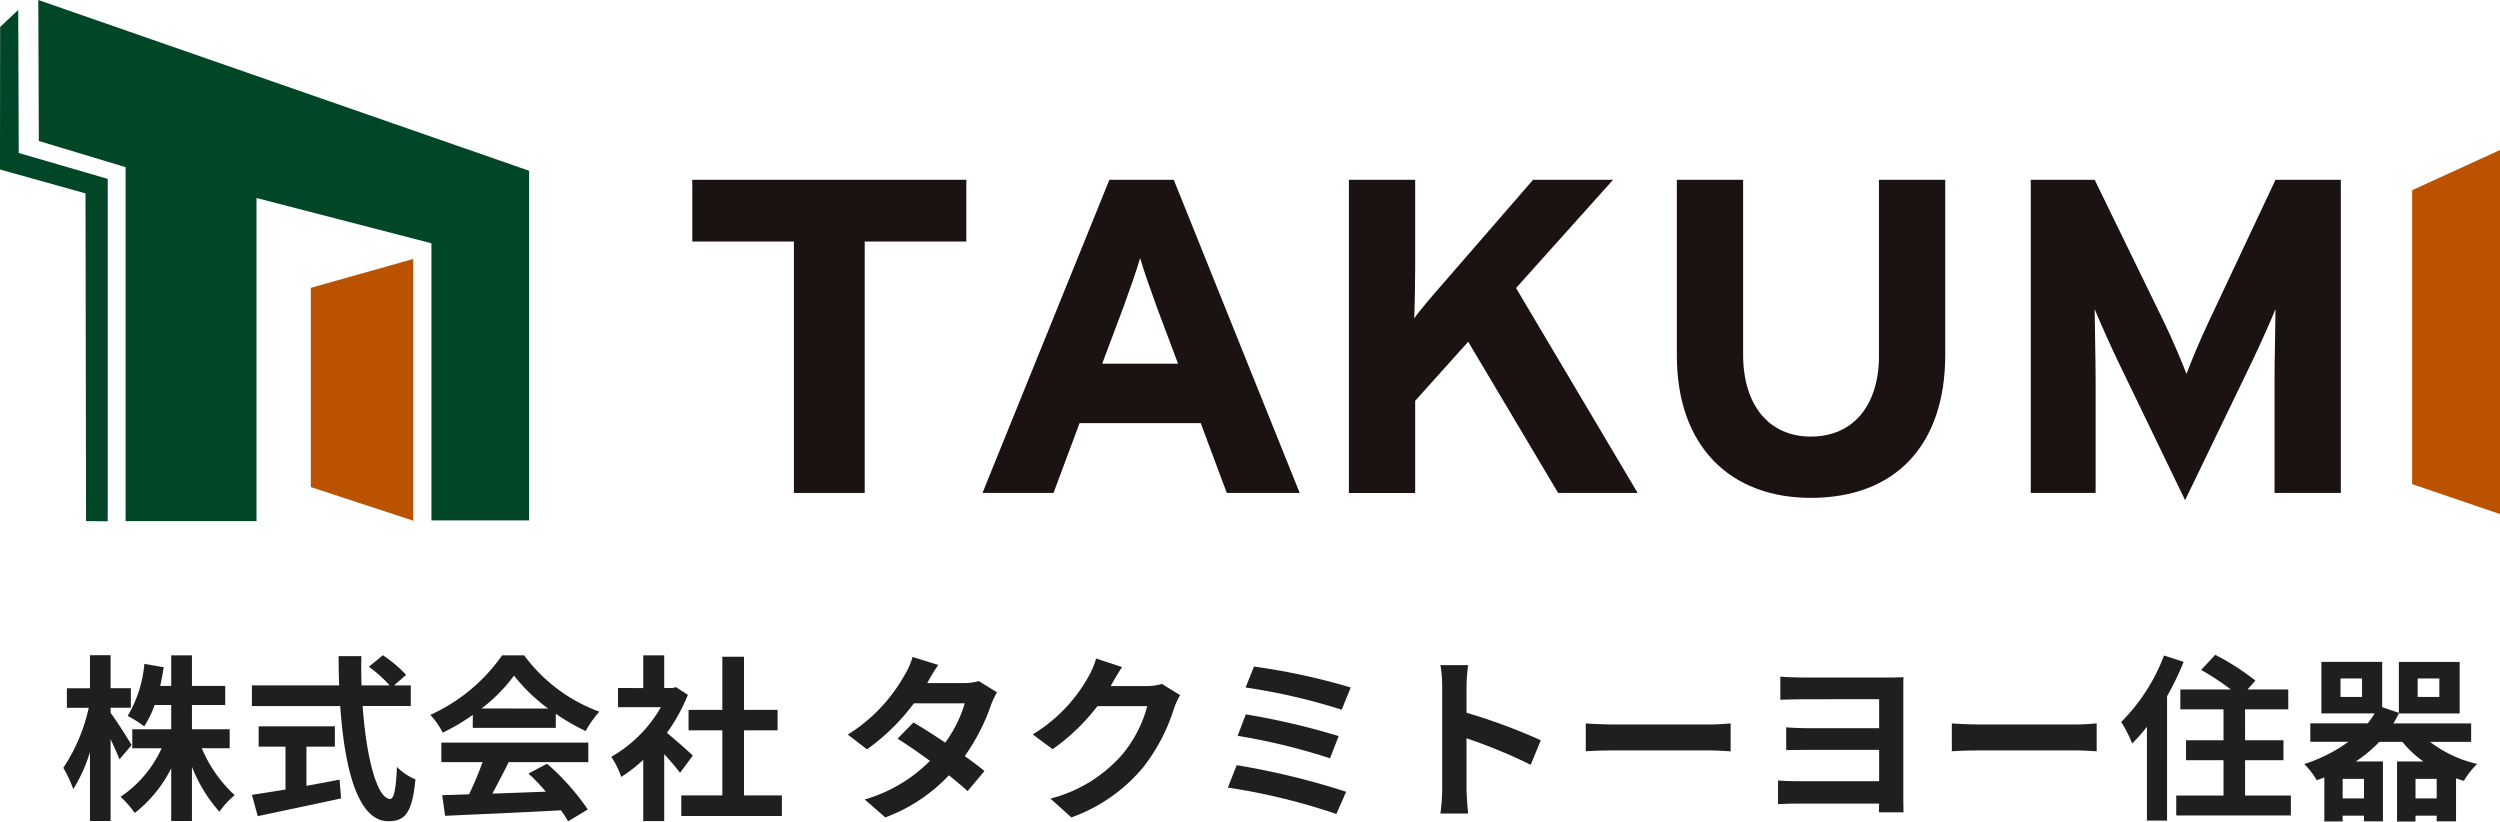 <svg xmlns="http://www.w3.org/2000/svg" width="211" height="69.335" viewBox="0 0 211 69.335">
  <g id="グループ_10326" data-name="グループ 10326" transform="translate(0 0)">
    <g id="グループ_10197" data-name="グループ 10197" transform="translate(0 0)">
      <path id="パス_1187" data-name="パス 1187" d="M418.238-53.787l7.325,2.209v29.873h11.049v-27.27l14.762,3.822v23.386h8.245V-51.274L418.195-65.686Z" transform="translate(-414.962 65.686)" fill="#004627"/>
      <g id="グループ_10195" data-name="グループ 10195" transform="translate(26.233 21.856)">
        <path id="パス_1188" data-name="パス 1188" d="M448.139-44.666l-8.646,2.436v16.816l8.646,2.839Z" transform="translate(-439.493 44.666)" fill="#ba5200"/>
      </g>
      <g id="グループ_10196" data-name="グループ 10196" transform="translate(0 0.836)">
        <path id="パス_1189" data-name="パス 1189" d="M416.741-64.913l.043,12.077,7.51,2.184v28.9l-1.829-.018-.046-27.656L415.2-51.444l.014-12.029Z" transform="translate(-415.202 64.913)" fill="#004627"/>
      </g>
    </g>
    <g id="グループ_10200" data-name="グループ 10200" transform="translate(58.428 12.662)">
      <g id="グループ_10199" data-name="グループ 10199" transform="translate(0 2.512)">
        <g id="グループ_10198" data-name="グループ 10198">
          <path id="パス_1190" data-name="パス 1190" d="M492.73-45.643h-8.578v21.22h-5.975v-21.22H469.6v-5.211H492.73Z" transform="translate(-469.599 50.854)" fill="#1a1311"/>
          <path id="パス_1191" data-name="パス 1191" d="M519.052-24.423H512.9l-2.2-5.891H500.474l-2.2,5.891h-5.994L502.99-50.854h5.434ZM508.784-35.336l-1.8-4.795c-.559-1.549-1.119-3.134-1.4-4.116-.28.982-.839,2.567-1.4,4.116l-1.8,4.795Z" transform="translate(-467.786 50.854)" fill="#1a1311"/>
          <path id="パス_1192" data-name="パス 1192" d="M545.289-24.423h-6.712l-7.591-12.763L526.511-32.2v7.779h-5.594V-50.854h5.594v7.514c0,.982-.04,3.361-.08,4.19.4-.6,1.438-1.812,2.2-2.68l7.831-9.024h6.753l-8.191,9.137Z" transform="translate(-465.498 50.854)" fill="#1a1311"/>
          <path id="パス_1193" data-name="パス 1193" d="M569.2-36.09c0,7.665-4.234,12.082-11.346,12.082-6.753,0-11.307-4.3-11.307-12.007V-50.854h5.593V-36.09c0,4.229,2.158,6.909,5.714,6.909s5.753-2.6,5.753-6.834V-50.854H569.2Z" transform="translate(-463.449 50.854)" fill="#1a1311"/>
          <path id="パス_1194" data-name="パス 1194" d="M600.376-24.423h-5.594v-9.7c0-1.435.081-4.8.081-5.814-.4.981-1.239,2.869-1.958,4.379l-5.674,11.743-5.673-11.743c-.719-1.51-1.558-3.4-1.958-4.379,0,1.018.08,4.379.08,5.814v9.7h-5.474V-50.854H579.6l5.833,11.969c.719,1.473,1.558,3.474,1.918,4.418.36-.982,1.159-2.907,1.878-4.418l5.634-11.969h5.513Z" transform="translate(-461.238 50.854)" fill="#1a1311"/>
        </g>
      </g>
      <path id="パス_1195" data-name="パス 1195" d="M611.428-53.18l-7.414,3.389v24.807l7.414,2.53Z" transform="translate(-458.856 53.18)" fill="#ba5200"/>
    </g>
    <path id="パス_1423" data-name="パス 1423" d="M6.105-5.115c-.24-.435-1.335-2.16-1.77-2.715v-.435h1.71v-1.65H4.335V-12.7H2.595v2.79H.645v1.65H2.49A14.946,14.946,0,0,1,.345-3.195a10.853,10.853,0,0,1,.84,1.8A13.091,13.091,0,0,0,2.595-4.53V1.29h1.74v-6.9c.3.63.585,1.275.75,1.695Zm8.28.27V-6.45H11.2V-8.5H14.01V-10.11H11.2v-2.58H9.45v2.58H8.52c.12-.51.21-1.035.3-1.575L7.185-11.97a10.336,10.336,0,0,1-1.41,4.395A9.216,9.216,0,0,1,7.17-6.69,8.894,8.894,0,0,0,8.055-8.5H9.45V-6.45H6.165v1.605H8.64A9.84,9.84,0,0,1,5.175-.75,8.6,8.6,0,0,1,6.375.615,11.093,11.093,0,0,0,9.45-3.15V1.29H11.2V-3.285A12.77,12.77,0,0,0,13.515.51a7.58,7.58,0,0,1,1.29-1.4,11.352,11.352,0,0,1-2.775-3.96Zm6.48-.135h2.4V-6.7H16.83V-4.98h2.265v3.615c-1.08.18-2.07.33-2.835.45l.495,1.8c1.935-.42,4.575-.96,7.035-1.5L23.655-2.2c-.915.18-1.875.36-2.79.525ZM29.67-8.415v-1.74H28.26l1.02-.885A11.2,11.2,0,0,0,27.315-12.7l-1.185.975a10.619,10.619,0,0,1,1.755,1.575h-2.37c-.03-.81-.03-1.65-.015-2.475H23.58c0,.825.015,1.665.045,2.475H16.26v1.74h7.455c.36,5.28,1.485,9.72,4.05,9.72,1.425,0,2.025-.69,2.3-3.525A5.018,5.018,0,0,1,28.5-3.27c-.075,1.9-.255,2.7-.57,2.7-1.1,0-2.01-3.465-2.325-7.845Zm5.97.21a13.632,13.632,0,0,0,2.745-2.775A14.6,14.6,0,0,0,41.265-8.2ZM34.9-6.57H41.91V-7.755A18.126,18.126,0,0,0,44.43-6.3a9.246,9.246,0,0,1,1.155-1.635A13.721,13.721,0,0,1,39.24-12.69H37.38a14.9,14.9,0,0,1-6.06,5.025,6.968,6.968,0,0,1,1.05,1.5,17.319,17.319,0,0,0,2.535-1.5ZM32.25-3.675h3.48A28.805,28.805,0,0,1,34.59-.96l-2.265.075.24,1.74c2.55-.12,6.255-.27,9.78-.465a7.952,7.952,0,0,1,.6.93l1.665-1A20.174,20.174,0,0,0,41.175-3.54L39.6-2.715a17.878,17.878,0,0,1,1.47,1.53c-1.53.06-3.075.12-4.515.165.45-.84.945-1.77,1.38-2.655h6.72v-1.65H32.25ZM53.475-4.23c-.315-.3-1.47-1.335-2.19-1.92a14.559,14.559,0,0,0,1.77-3.21l-1.005-.645-.315.075H51.06v-2.76H49.29v2.76H47.16v1.62h3.615A11.2,11.2,0,0,1,46.59-4.125a7.15,7.15,0,0,1,.84,1.695,12.413,12.413,0,0,0,1.86-1.44V1.3h1.77V-4.35c.51.555,1.02,1.155,1.335,1.575Zm4.32,3.36V-6.36H60.63V-8.085H57.795V-12.57h-1.83v4.485h-2.85V-6.36h2.85V-.87H52.5V.87h8.49V-.87Zm16.4-11.01-2.175-.675a6.208,6.208,0,0,1-.69,1.56A13.928,13.928,0,0,1,66.555-6l1.62,1.245a18.041,18.041,0,0,0,3.96-3.885h4.29a10.647,10.647,0,0,1-1.65,3.315c-.945-.63-1.89-1.245-2.685-1.7L70.755-5.655c.765.48,1.755,1.155,2.73,1.875A12.743,12.743,0,0,1,67.98-.525L69.72.99a14.114,14.114,0,0,0,5.37-3.555c.615.5,1.17.96,1.575,1.335L78.09-2.925c-.435-.36-1.02-.8-1.665-1.26a17.176,17.176,0,0,0,2.22-4.32,7.057,7.057,0,0,1,.5-1.065l-1.53-.945a4.763,4.763,0,0,1-1.305.165H73.26A16.16,16.16,0,0,1,74.19-11.88Zm15.51.18-2.19-.72a7.217,7.217,0,0,1-.675,1.575,13.208,13.208,0,0,1-4.68,4.83l1.68,1.245a17.1,17.1,0,0,0,3.78-3.63H91.83A10.663,10.663,0,0,1,89.7-4.3,11.954,11.954,0,0,1,83.655-.6L85.425.99a14.006,14.006,0,0,0,6.06-4.23A15.651,15.651,0,0,0,94.1-8.25a6.006,6.006,0,0,1,.5-1.08l-1.53-.945a4.81,4.81,0,0,1-1.305.18H88.74c.015-.03.03-.045.045-.075C88.965-10.5,89.355-11.175,89.7-11.7Zm11.13-.045-.705,1.77A51.459,51.459,0,0,1,108.24-8.1L109-9.975A54.778,54.778,0,0,0,100.83-11.745Zm-.69,4.035-.69,1.815A52.151,52.151,0,0,1,107.25-4l.735-1.875A61.836,61.836,0,0,0,100.14-7.71Zm-.765,4.29-.75,1.89A53.515,53.515,0,0,1,107.79.7l.825-1.875A64.1,64.1,0,0,0,99.375-3.42Zm17.34,1.98a16.475,16.475,0,0,1-.15,2.1h2.34c-.06-.615-.135-1.665-.135-2.1V-5.685a43.325,43.325,0,0,1,5.415,2.235l.855-2.07a48.99,48.99,0,0,0-6.27-2.325v-2.22a16.309,16.309,0,0,1,.135-1.8h-2.34a10.412,10.412,0,0,1,.15,1.8Zm12.12-5.505V-4.59c.555-.045,1.56-.075,2.415-.075h8.055c.63,0,1.395.06,1.755.075V-6.945c-.39.03-1.05.09-1.755.09H131.25C130.47-6.855,129.375-6.9,128.835-6.945ZM145.26-10.89v1.95c.465-.015,1.575-.045,2.265-.045H153.6V-6.54h-5.865c-.69,0-1.485-.03-1.98-.075v1.92c.42,0,1.29-.015,1.995-.015h5.85v2.64h-6.99c-.675,0-1.245-.03-1.545-.06v2c.315-.015.99-.045,1.53-.045H153.6c-.015.285-.015.555-.015.735h2.07c0-.285-.015-.81-.015-1.125V-9.63c0-.42,0-.975.015-1.215-.285.015-.855.03-1.3.03h-6.825C146.835-10.815,145.755-10.845,145.26-10.89Zm14.475,3.945V-4.59c.555-.045,1.56-.075,2.415-.075h8.055c.63,0,1.395.06,1.755.075V-6.945c-.39.03-1.05.09-1.755.09H162.15C161.37-6.855,160.275-6.9,159.735-6.945Zm17.91-5.73a15.959,15.959,0,0,1-3.615,5.61,11.556,11.556,0,0,1,.93,1.815A14.611,14.611,0,0,0,176.2-6.66V1.26h1.7V-9.24a24.327,24.327,0,0,0,1.4-2.9Zm6.84,11.82V-3.84h3.24V-5.52h-3.24V-8.13h3.645V-9.81h-3.435l.66-.75a21,21,0,0,0-3.39-2.175L180.78-11.46a22.538,22.538,0,0,1,2.5,1.65h-4.26v1.68h3.645v2.61H179.5v1.68h3.165V-.855h-3.99V.825h9.675V-.855Zm14.385.24v-1.65h1.785v1.65Zm-4.35,0h-1.8v-1.65h1.8Zm-.165-8.565H192.54v-1.56h1.815Zm4.695-1.56h1.83v1.56h-1.83Zm4.515,5.355v-1.56H197a7.768,7.768,0,0,0,.465-.855v.015h5.13v-4.35h-5.13v4.3l-1.41-.48v-3.825h-5.13v4.35h4.5c-.18.285-.375.57-.585.84H189.99v1.56h3.21a13.118,13.118,0,0,1-3.72,1.875,6.5,6.5,0,0,1,1.05,1.365c.225-.075.435-.15.645-.24v3.72h1.545V.84h1.8v.48h1.6V-3.735H193.83a11.122,11.122,0,0,0,1.98-1.65h1.95a8.853,8.853,0,0,0,1.77,1.65h-2.22v5.07h1.56V.84h1.785v.48h1.635V-2.31c.21.075.435.15.66.21a7.235,7.235,0,0,1,1.125-1.425,10.266,10.266,0,0,1-3.975-1.86Z" transform="translate(5 68)" fill="#1f1f1f"/>
  </g>
</svg>
